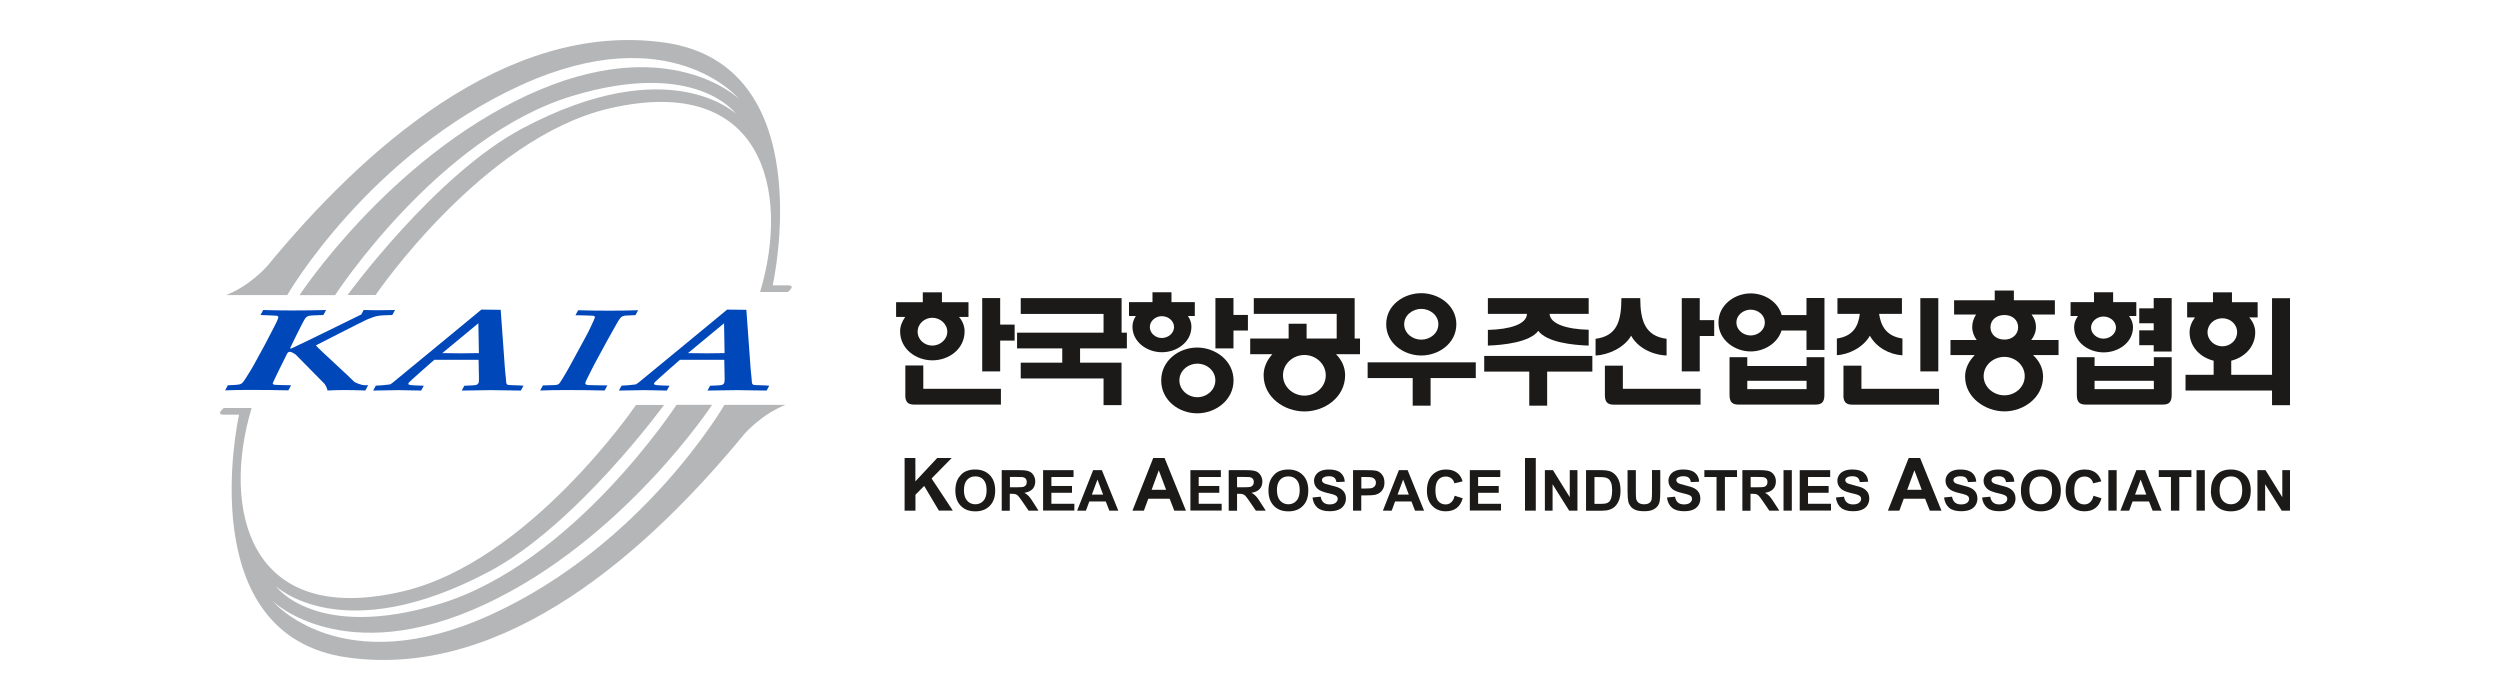 <svg width="250" height="70" viewBox="0 0 250 70" fill="none" xmlns="http://www.w3.org/2000/svg">
<g clip-path="url(#clip0_9_12487)">
<path d="M36.804 38.543L36.533 39.049C35.748 39.02 35.066 39.005 34.493 39.005C34.046 39.005 33.173 39.02 32.747 39.049C32.718 38.854 32.623 38.637 32.461 38.391C32.461 38.391 29.725 35.622 29.674 35.564C29.556 35.405 29.256 35.268 29.167 35.224C29.101 35.196 29.043 35.181 28.991 35.181C28.947 35.181 28.903 35.188 28.867 35.203C28.83 35.217 28.808 35.232 28.793 35.246C28.779 35.261 28.749 35.304 28.705 35.376C28.705 35.376 27.238 38.297 27.267 38.369C27.282 38.413 27.333 38.442 27.429 38.471C27.524 38.499 28.507 38.514 29.109 38.528L28.837 39.034C27.95 39.005 25.932 38.991 24.927 38.991C24.032 38.991 23.225 39.005 22.514 39.034L22.785 38.528C23.365 38.507 23.739 38.485 23.922 38.449C23.988 38.434 24.054 38.405 24.113 38.377C24.172 38.34 24.238 38.29 24.296 38.218C24.362 38.145 24.465 37.993 24.612 37.762C24.971 37.198 25.221 36.786 25.36 36.533L26.497 34.451L27.422 32.672C27.649 32.239 27.781 31.95 27.818 31.805C27.832 31.725 27.832 31.668 27.81 31.639C27.788 31.61 27.744 31.595 27.671 31.574C27.561 31.552 26.651 31.53 26.05 31.501L26.321 31.002C27.011 31.031 28.353 31.046 29.256 31.046C30.261 31.046 31.691 31.031 32.608 31.002L32.337 31.501C31.684 31.516 31.001 31.545 30.833 31.595C30.73 31.631 30.635 31.704 30.539 31.812C30.334 32.058 29.006 34.82 29.006 34.82L29.116 34.856C29.791 34.567 36.137 31.443 36.137 31.443C36.188 31.364 36.254 31.219 36.357 31.002C36.907 31.017 37.56 31.024 37.751 31.024L39.504 31.002L39.232 31.501C38.712 31.509 38.051 31.537 37.795 31.588C37.538 31.631 37.193 31.747 36.753 31.928C36.313 32.116 31.588 34.538 31.588 34.538C31.728 34.769 35.146 37.856 35.322 38.08C35.498 38.304 36.034 38.434 36.151 38.471C36.269 38.514 36.489 38.528 36.819 38.528L36.804 38.543Z" fill="#0047BA"/>
<path d="M63.815 31.017L63.544 31.515C62.972 31.53 62.634 31.544 62.517 31.559C62.407 31.581 62.311 31.602 62.253 31.624C62.201 31.653 62.15 31.682 62.113 31.718C62.04 31.783 61.945 31.906 61.827 32.094C61.769 32.195 61.658 32.383 61.505 32.658C60.976 33.605 60.69 34.111 60.654 34.183L59.399 36.496L58.871 37.545C58.658 37.942 58.548 38.196 58.533 38.311C58.526 38.369 58.533 38.405 58.577 38.434C58.614 38.463 58.68 38.485 58.79 38.506C58.893 38.521 60.199 38.535 60.734 38.542L60.463 39.049C59.582 39.02 57.631 39.005 56.611 39.005C55.724 39.005 54.726 39.02 54.014 39.049L54.293 38.542C54.887 38.528 55.43 38.514 55.526 38.506C55.658 38.492 55.746 38.47 55.797 38.441C55.856 38.412 55.892 38.383 55.929 38.347C55.973 38.304 56.09 38.123 56.289 37.805C56.567 37.342 56.809 36.923 57.022 36.533L58.328 34.133C58.746 33.373 58.995 32.882 59.084 32.665C59.318 32.181 59.45 31.87 59.487 31.754C59.487 31.703 59.487 31.667 59.465 31.638C59.443 31.617 59.392 31.595 59.304 31.573C59.216 31.552 58.13 31.537 57.543 31.523L57.815 31.024C58.497 31.053 60.037 31.067 60.94 31.067C61.952 31.067 62.906 31.053 63.823 31.024L63.815 31.017Z" fill="#0047BA"/>
<path d="M61.893 39.049L62.157 38.564C62.62 38.543 62.891 38.521 62.986 38.507C63.082 38.485 63.529 38.463 63.61 38.427C63.691 38.391 63.874 38.232 63.984 38.152C64.087 38.08 72.714 30.959 72.714 30.959L74.636 30.981L75.069 36.967L75.15 37.755L75.194 38.282C75.208 38.355 75.237 38.398 75.267 38.427C75.296 38.456 75.34 38.485 75.399 38.499C75.45 38.514 76.323 38.528 76.573 38.543C76.653 38.543 76.771 38.557 76.925 38.572L76.661 39.056L73.675 39.013L70.748 39.056L71.012 38.572C71.687 38.557 72.083 38.528 72.186 38.499C72.288 38.463 72.362 38.413 72.398 38.333C72.45 38.239 72.472 38.08 72.465 37.87L72.428 35.983H67.99C67.99 35.983 65.503 38.152 65.437 38.275C65.385 38.369 65.4 38.434 65.466 38.47C65.569 38.528 66.302 38.557 66.948 38.572L66.684 39.056L64.439 39.013L61.886 39.056L61.893 39.049ZM68.796 35.311C69.31 35.326 70.029 35.333 70.682 35.333C71.335 35.333 71.944 35.326 72.457 35.311L72.406 32.325L68.796 35.311Z" fill="#0047BA"/>
<path d="M37.318 39.049L37.582 38.564C38.037 38.543 38.315 38.521 38.411 38.507C38.506 38.485 38.954 38.463 39.042 38.427C39.122 38.391 39.306 38.232 39.408 38.152C39.511 38.08 48.138 30.959 48.138 30.959L50.068 30.981L50.5 36.967L50.581 37.755L50.625 38.282C50.647 38.355 50.669 38.398 50.699 38.427C50.735 38.456 50.779 38.485 50.831 38.499C50.889 38.514 51.755 38.528 52.004 38.543C52.078 38.543 52.195 38.557 52.349 38.572L52.085 39.056L49.092 39.013L46.172 39.056L46.436 38.572C47.111 38.557 47.507 38.528 47.61 38.499C47.713 38.463 47.786 38.413 47.83 38.333C47.882 38.239 47.904 38.08 47.896 37.87L47.859 35.983H43.428C43.428 35.983 40.942 38.152 40.868 38.275C40.817 38.369 40.832 38.434 40.898 38.47C41 38.528 41.734 38.557 42.38 38.572L42.115 39.056L39.871 39.013L37.31 39.056L37.318 39.049ZM44.228 35.311C44.742 35.326 45.461 35.333 46.114 35.333C46.766 35.333 47.375 35.326 47.889 35.311L47.837 32.325L44.228 35.311Z" fill="#0047BA"/>
<path d="M22.338 41.47H23.907C23.797 41.955 19.102 63.593 34.787 65.754C50.64 67.945 64.952 54.932 74.453 43.379C74.453 43.379 76.147 41.427 78.553 40.487H72.442C72.442 40.487 64.344 54.534 49.026 61.496C34.083 68.284 27.245 60.094 27.245 60.094C27.245 60.094 34.339 66.998 48.439 60.462C62.304 54.035 71.21 40.48 71.21 40.48H67.652C67.652 40.48 57.352 56.32 43.986 60.383C31.537 64.164 27.576 58.611 27.576 58.611C27.576 58.611 34.193 64.981 48.938 57.144C57.646 52.517 66.405 40.494 66.405 40.494H63.603C63.603 40.494 52.899 56.204 40.237 59.147C24.788 62.754 22.154 50.818 25.155 40.827V40.798H22.382C22.382 40.798 21.553 41.463 22.338 41.463V41.47Z" fill="#B5B6B7"/>
<path d="M78.832 28.53H77.27C77.38 28.045 82.067 6.408 66.39 4.246C50.537 2.055 36.225 15.061 26.717 26.614C26.717 26.614 25.023 28.566 22.616 29.506H28.727C28.727 29.506 36.826 15.459 52.136 8.497C67.08 1.708 73.917 9.899 73.917 9.899C73.917 9.899 66.816 2.995 52.723 9.531C38.858 15.958 29.953 29.513 29.953 29.513H33.51C33.51 29.513 43.81 13.673 57.184 9.61C69.633 5.829 73.594 11.381 73.594 11.381C73.594 11.381 66.977 5.012 52.225 12.849C43.517 17.476 34.758 29.498 34.758 29.498H37.56C37.56 29.498 48.263 13.789 60.925 10.846C76.382 7.253 79.016 19.189 76.015 29.173V29.202H78.788C78.788 29.202 79.617 28.537 78.832 28.537V28.53Z" fill="#B5B6B7"/>
<path d="M96.857 31.696H95.903C96.248 32.094 96.46 32.593 96.46 33.135C96.46 34.906 94.883 36.034 93.24 36.034C91.597 36.034 90.012 34.906 90.012 33.135C90.012 32.593 90.218 32.137 90.518 31.696H89.609V30.221H92.279V29.231H94.194V30.221H96.849V31.696H96.857ZM90.533 39.526V36.547H92.33V38.882H100.092V40.458H91.399C90.87 40.458 90.526 40.263 90.526 39.519L90.533 39.526ZM93.233 31.776C92.455 31.776 91.765 32.368 91.765 33.171C91.765 33.974 92.455 34.559 93.233 34.559C94.01 34.559 94.729 33.952 94.729 33.171C94.729 32.39 94.01 31.776 93.233 31.776ZM101.464 34.06H100.018V37.14H98.221V29.809H100.018V32.462H101.464V34.053V34.06Z" fill="#1B1A19"/>
<path d="M112.152 33.265H112.688V34.841H108.007V36.265H112.152V40.516H110.355V37.848H102.073V36.265H106.225V34.841H101.706V33.265H110.355V31.392H102.073V29.816H112.16V33.272L112.152 33.265Z" fill="#1B1A19"/>
<path d="M119.495 31.602H118.791C119.011 31.913 119.143 32.267 119.143 32.658C119.143 34.212 117.683 35.224 116.194 35.224C114.705 35.224 113.245 34.212 113.245 32.658C113.245 32.275 113.377 31.927 113.583 31.602H112.9V30.214H115.248V29.224H117.148V30.214H119.481V31.602H119.495ZM116.18 31.617C115.534 31.617 114.984 32.108 114.984 32.708C114.984 33.308 115.534 33.8 116.18 33.8C116.825 33.8 117.405 33.316 117.405 32.708C117.405 32.101 116.84 31.617 116.18 31.617ZM119.716 34.754C121.528 34.754 123.354 36.048 123.354 38.044C123.354 40.039 121.528 41.333 119.716 41.333C117.904 41.333 116.121 40.046 116.121 38.044C116.121 36.041 117.904 34.754 119.716 34.754ZM119.738 36.366C118.813 36.366 117.94 37.06 117.94 38.036C117.94 39.012 118.813 39.721 119.738 39.721C120.662 39.721 121.535 39.012 121.535 38.036C121.535 37.06 120.677 36.366 119.738 36.366ZM124.792 33.055H123.347V34.841H121.542V29.809H123.347V31.494H124.792V33.062V33.055Z" fill="#1B1A19"/>
<path d="M135.466 33.851H136.002V35.42H133.603C134.16 35.983 134.512 36.692 134.512 37.523C134.512 39.728 132.466 41.145 130.448 41.145C128.431 41.145 126.362 39.736 126.362 37.523C126.362 36.699 126.714 35.998 127.235 35.42H125.02V33.851H128.864V32.376H130.661V33.851H133.669V31.386H125.379V29.81H135.466V33.858V33.851ZM130.441 35.499C129.311 35.499 128.299 36.374 128.299 37.531C128.299 38.687 129.304 39.562 130.441 39.562C131.578 39.562 132.576 38.687 132.576 37.531C132.576 36.374 131.571 35.499 130.441 35.499Z" fill="#1B1A19"/>
<path d="M143.059 40.567H141.269V37.805H136.764V36.236H147.578V37.805H143.059V40.567ZM142.127 29.318C143.844 29.318 145.634 30.503 145.634 32.426C145.634 34.35 143.851 35.55 142.127 35.55C140.403 35.55 138.62 34.357 138.62 32.426C138.62 30.496 140.388 29.318 142.127 29.318ZM142.127 30.887C141.276 30.887 140.418 31.501 140.418 32.426C140.418 33.352 141.276 33.966 142.127 33.966C142.978 33.966 143.836 33.359 143.836 32.426C143.836 31.494 142.978 30.887 142.127 30.887Z" fill="#1B1A19"/>
<path d="M154.708 40.567H152.926V37.162H148.421V35.593H159.235V37.162H154.716V40.567H154.708ZM158.868 31.386H154.958C155.016 32.391 156.667 32.925 158.868 32.976V34.559C157.247 34.509 154.679 34.227 153.828 33.084C152.984 34.227 150.336 34.509 148.788 34.559V32.99C150.989 32.94 152.669 32.427 152.698 31.386H148.788V29.81H158.868V31.386Z" fill="#1B1A19"/>
<path d="M162.132 29.81H164.025C164.025 32.145 164.561 33.612 166.659 33.88V35.55C165.155 35.485 163.739 34.726 163.115 33.569C162.448 34.747 160.871 35.492 159.557 35.55V33.88C161.685 33.605 162.14 32.13 162.14 29.81H162.132ZM160.489 39.526V36.569H162.286V38.883H170.055V40.466H161.377C160.827 40.466 160.489 40.271 160.489 39.526ZM171.42 33.598H169.975V37.14H168.177V29.81H169.975V32.015H171.42V33.598Z" fill="#1B1A19"/>
<path d="M178.154 33.055C177.751 34.349 176.394 35.145 175.066 35.145C173.474 35.145 171.845 34.002 171.845 32.246C171.845 30.489 173.474 29.339 175.066 29.339C176.423 29.339 177.802 30.149 178.169 31.508H180.648V29.802H182.446V34.993H180.648V33.055H178.154ZM172.953 39.526V35.723H174.728V36.598H180.656V35.723H182.438V39.511C182.438 40.27 182.116 40.458 181.551 40.458H173.841C173.298 40.458 172.953 40.263 172.953 39.519V39.526ZM175.066 30.966C174.361 30.966 173.643 31.479 173.643 32.253C173.643 33.026 174.361 33.547 175.066 33.547C175.77 33.547 176.482 33.034 176.482 32.253C176.482 31.472 175.777 30.966 175.066 30.966ZM180.656 38.911V38.08H174.728V38.911H180.656Z" fill="#1B1A19"/>
<path d="M183.744 29.81H190.193V31.386H187.911C188.087 32.593 188.63 33.62 190.244 33.851V35.535C188.916 35.449 187.618 34.726 186.987 33.569C186.319 34.762 184.845 35.456 183.686 35.521V33.851C185.329 33.62 185.835 32.593 185.982 31.386H183.744V29.81ZM184.346 39.526V36.569H186.143V38.883H193.905V40.466H185.226C184.683 40.466 184.338 40.271 184.338 39.526H184.346ZM192.034 37.14V29.81H193.831V37.14H192.034Z" fill="#1B1A19"/>
<path d="M197.492 35.506H195.049V34.002H197.668C197.389 33.619 197.221 33.178 197.221 32.694C197.221 32.231 197.375 31.819 197.609 31.451H195.409V30.026H199.473V29.05H201.387V30.026H205.488V31.451H203.155C203.441 31.812 203.596 32.224 203.596 32.694C203.596 33.193 203.412 33.634 203.119 34.002H205.855V35.506H203.302C203.904 36.056 204.307 36.793 204.307 37.661C204.307 39.779 202.348 41.138 200.448 41.138C198.548 41.138 196.509 39.779 196.509 37.661C196.509 36.8 196.912 36.085 197.477 35.506H197.492ZM200.434 35.687C199.348 35.687 198.365 36.511 198.365 37.61C198.365 38.709 199.355 39.533 200.434 39.533C201.512 39.533 202.473 38.723 202.473 37.61C202.473 36.497 201.497 35.687 200.434 35.687ZM200.441 31.501C199.634 31.501 199.047 32 199.047 32.723C199.047 33.446 199.634 33.959 200.441 33.959C201.248 33.959 201.813 33.431 201.813 32.723C201.813 32.014 201.255 31.501 200.441 31.501Z" fill="#1B1A19"/>
<path d="M213.639 31.602H212.905C213.14 31.927 213.301 32.296 213.301 32.708C213.301 34.248 211.856 35.239 210.367 35.239C208.877 35.239 207.41 34.248 207.41 32.708C207.41 32.296 207.564 31.942 207.792 31.602H207.058V30.214H209.398V29.224H211.313V30.214H213.631V31.602H213.639ZM207.682 39.526V35.723H209.457V36.598H215.384V35.723H217.167V39.511C217.167 40.27 216.837 40.458 216.279 40.458H208.569C208.019 40.458 207.682 40.263 207.682 39.518V39.526ZM210.345 31.653C209.677 31.653 209.105 32.159 209.105 32.759C209.105 33.359 209.677 33.865 210.345 33.865C211.012 33.865 211.599 33.366 211.599 32.759C211.599 32.152 211.027 31.653 210.345 31.653ZM215.384 38.911V38.08H209.457V38.911H215.384ZM215.37 35.152V34.523H213.925V33.034H215.37V32.325H213.925V30.836H215.37V29.809H217.167V35.152H215.37Z" fill="#1B1A19"/>
<path d="M227.203 40.516V39.056H218.553V37.48H221.363V36.07C220.05 35.752 218.957 34.696 218.957 33.229C218.957 32.679 219.177 32.173 219.5 31.74H218.715V30.221H221.297V29.231H223.197V30.221H225.765V31.74H224.921C225.288 32.166 225.523 32.665 225.523 33.229C225.523 34.696 224.437 35.745 223.124 36.07V37.48H227.203V29.817H229V40.523H227.203V40.516ZM222.236 31.826C221.437 31.826 220.754 32.419 220.754 33.222C220.754 34.024 221.444 34.631 222.236 34.631C223.028 34.631 223.711 34.031 223.711 33.222C223.711 32.412 223.028 31.826 222.236 31.826Z" fill="#1B1A19"/>
<path d="M90.46 51.064V45.801H91.538V48.136L93.717 45.801H95.169L93.159 47.847L95.279 51.057H93.885L92.418 48.591L91.545 49.473V51.064H90.467H90.46Z" fill="#1B1A19"/>
<path d="M95.536 49.061C95.536 48.649 95.602 48.302 95.727 48.027C95.822 47.818 95.947 47.637 96.108 47.471C96.269 47.304 96.446 47.181 96.636 47.109C96.893 47.001 97.186 46.95 97.524 46.95C98.126 46.95 98.61 47.138 98.977 47.507C99.336 47.876 99.519 48.389 99.519 49.054C99.519 49.719 99.336 50.218 98.977 50.587C98.617 50.955 98.133 51.136 97.531 51.136C96.93 51.136 96.438 50.955 96.079 50.587C95.719 50.218 95.536 49.712 95.536 49.068V49.061ZM96.394 49.032C96.394 49.488 96.504 49.835 96.717 50.073C96.93 50.312 97.201 50.428 97.531 50.428C97.861 50.428 98.133 50.312 98.346 50.073C98.558 49.842 98.661 49.488 98.661 49.018C98.661 48.548 98.558 48.208 98.353 47.977C98.147 47.745 97.876 47.637 97.531 47.637C97.186 47.637 96.915 47.753 96.71 47.984C96.497 48.215 96.394 48.562 96.394 49.025V49.032Z" fill="#1B1A19"/>
<path d="M100.172 51.064V47.015H101.918C102.359 47.015 102.674 47.051 102.872 47.124C103.07 47.196 103.232 47.326 103.349 47.514C103.466 47.702 103.525 47.912 103.525 48.15C103.525 48.454 103.437 48.707 103.254 48.902C103.07 49.097 102.799 49.227 102.439 49.278C102.615 49.379 102.769 49.495 102.879 49.618C102.997 49.741 103.151 49.958 103.349 50.276L103.848 51.064H102.857L102.256 50.182C102.043 49.871 101.896 49.668 101.816 49.589C101.735 49.509 101.654 49.452 101.566 49.423C101.478 49.394 101.339 49.379 101.148 49.379H100.979V51.071H100.15L100.172 51.064ZM101.001 48.728H101.618C102.014 48.728 102.263 48.714 102.359 48.678C102.461 48.649 102.535 48.591 102.593 48.504C102.652 48.425 102.674 48.324 102.674 48.201C102.674 48.063 102.637 47.955 102.564 47.868C102.491 47.782 102.388 47.731 102.248 47.709C102.182 47.702 101.977 47.695 101.64 47.695H100.994V48.721L101.001 48.728Z" fill="#1B1A19"/>
<path d="M104.31 51.064V47.015H107.354V47.702H105.139V48.598H107.2V49.278H105.139V50.377H107.435V51.056H104.31V51.064Z" fill="#1B1A19"/>
<path d="M111.837 51.064H110.934L110.575 50.145H108.932L108.594 51.064H107.714L109.313 47.015H110.186L111.829 51.064H111.837ZM110.311 49.459L109.746 47.955L109.188 49.459H110.311Z" fill="#1B1A19"/>
<path d="M118.6 51.064H117.427L116.964 49.871H114.83L114.39 51.064H113.245L115.321 45.801H116.458L118.593 51.064H118.6ZM116.612 48.982L115.879 47.03L115.16 48.982H116.62H116.612Z" fill="#1B1A19"/>
<path d="M119.041 51.064V47.015H122.085V47.702H119.869V48.598H121.931V49.278H119.869V50.377H122.166V51.056H119.041V51.064Z" fill="#1B1A19"/>
<path d="M122.87 51.064V47.015H124.616C125.056 47.015 125.371 47.051 125.577 47.124C125.775 47.196 125.936 47.326 126.054 47.514C126.171 47.702 126.237 47.912 126.237 48.15C126.237 48.454 126.149 48.707 125.966 48.902C125.782 49.097 125.511 49.227 125.151 49.278C125.335 49.379 125.481 49.495 125.599 49.618C125.716 49.741 125.87 49.958 126.068 50.276L126.575 51.064H125.584L124.983 50.182C124.77 49.871 124.623 49.668 124.542 49.589C124.462 49.509 124.381 49.452 124.293 49.423C124.205 49.394 124.066 49.379 123.875 49.379H123.706V51.071H122.877L122.87 51.064ZM123.699 48.728H124.315C124.711 48.728 124.961 48.714 125.063 48.678C125.159 48.649 125.239 48.591 125.298 48.504C125.357 48.425 125.379 48.324 125.379 48.201C125.379 48.063 125.342 47.955 125.269 47.868C125.195 47.782 125.093 47.731 124.953 47.709C124.887 47.702 124.682 47.695 124.352 47.695H123.706V48.721L123.699 48.728Z" fill="#1B1A19"/>
<path d="M126.846 49.061C126.846 48.649 126.912 48.302 127.037 48.027C127.132 47.818 127.257 47.637 127.418 47.471C127.58 47.304 127.756 47.181 127.946 47.109C128.203 47.001 128.504 46.95 128.834 46.95C129.436 46.95 129.92 47.138 130.287 47.507C130.653 47.876 130.829 48.389 130.829 49.054C130.829 49.719 130.653 50.218 130.287 50.587C129.934 50.955 129.45 51.136 128.841 51.136C128.232 51.136 127.741 50.955 127.389 50.587C127.029 50.218 126.846 49.712 126.846 49.068V49.061ZM127.697 49.032C127.697 49.488 127.807 49.835 128.02 50.073C128.232 50.312 128.511 50.428 128.834 50.428C129.157 50.428 129.436 50.312 129.648 50.073C129.861 49.842 129.971 49.488 129.971 49.018C129.971 48.548 129.868 48.208 129.656 47.977C129.45 47.745 129.179 47.637 128.834 47.637C128.489 47.637 128.218 47.753 128.005 47.984C127.8 48.215 127.69 48.562 127.69 49.025L127.697 49.032Z" fill="#1B1A19"/>
<path d="M131.262 49.748L132.069 49.669C132.113 49.936 132.216 50.131 132.363 50.254C132.509 50.377 132.707 50.442 132.964 50.442C133.221 50.442 133.426 50.384 133.566 50.276C133.698 50.167 133.771 50.037 133.771 49.885C133.771 49.791 133.742 49.705 133.683 49.64C133.624 49.575 133.529 49.517 133.382 49.466C133.287 49.437 133.067 49.372 132.715 49.292C132.267 49.184 131.959 49.054 131.776 48.895C131.526 48.671 131.402 48.403 131.402 48.078C131.402 47.876 131.46 47.68 131.578 47.5C131.695 47.319 131.871 47.181 132.091 47.088C132.311 46.994 132.583 46.95 132.898 46.95C133.412 46.95 133.8 47.059 134.065 47.283C134.321 47.507 134.461 47.803 134.475 48.172L133.646 48.208C133.61 47.998 133.536 47.854 133.419 47.76C133.302 47.666 133.126 47.623 132.891 47.623C132.656 47.623 132.465 47.673 132.326 47.767C132.238 47.832 132.194 47.912 132.194 48.02C132.194 48.114 132.238 48.194 132.319 48.266C132.421 48.353 132.678 48.44 133.082 48.533C133.485 48.627 133.786 48.721 133.977 48.823C134.167 48.924 134.321 49.061 134.431 49.235C134.541 49.408 134.593 49.625 134.593 49.878C134.593 50.109 134.527 50.326 134.395 50.529C134.263 50.731 134.079 50.883 133.837 50.977C133.595 51.078 133.302 51.122 132.942 51.122C132.421 51.122 132.025 51.006 131.746 50.767C131.468 50.529 131.299 50.189 131.248 49.733L131.262 49.748Z" fill="#1B1A19"/>
<path d="M135.304 51.064V47.015H136.632C137.138 47.015 137.461 47.037 137.623 47.073C137.857 47.131 138.055 47.268 138.21 47.471C138.371 47.673 138.444 47.933 138.444 48.259C138.444 48.504 138.4 48.714 138.305 48.888C138.217 49.054 138.099 49.191 137.96 49.285C137.821 49.379 137.674 49.444 137.527 49.48C137.329 49.517 137.043 49.538 136.669 49.538H136.126V51.064H135.297H135.304ZM136.133 47.702V48.851H136.588C136.911 48.851 137.131 48.83 137.241 48.786C137.351 48.743 137.439 48.678 137.498 48.591C137.564 48.497 137.593 48.396 137.593 48.273C137.593 48.129 137.549 48.006 137.461 47.912C137.373 47.818 137.263 47.752 137.131 47.731C137.028 47.716 136.83 47.702 136.537 47.702H136.133Z" fill="#1B1A19"/>
<path d="M142.406 51.064H141.503L141.144 50.145H139.508L139.171 51.064H138.29L139.89 47.015H140.763L142.406 51.064ZM140.88 49.459L140.315 47.955L139.757 49.459H140.88Z" fill="#1B1A19"/>
<path d="M145.472 49.575L146.272 49.828C146.147 50.269 145.942 50.601 145.656 50.811C145.37 51.028 145.003 51.129 144.57 51.129C144.02 51.129 143.572 50.948 143.22 50.579C142.868 50.211 142.692 49.712 142.692 49.076C142.692 48.403 142.868 47.876 143.22 47.507C143.572 47.138 144.042 46.95 144.614 46.95C145.113 46.95 145.524 47.095 145.839 47.391C146.022 47.565 146.169 47.81 146.257 48.136L145.436 48.331C145.392 48.121 145.289 47.955 145.135 47.832C144.981 47.709 144.79 47.651 144.57 47.651C144.269 47.651 144.02 47.76 143.829 47.977C143.638 48.194 143.543 48.541 143.543 49.025C143.543 49.538 143.638 49.9 143.829 50.117C144.012 50.334 144.254 50.442 144.555 50.442C144.775 50.442 144.966 50.377 145.12 50.232C145.282 50.095 145.392 49.878 145.465 49.582L145.472 49.575Z" fill="#1B1A19"/>
<path d="M146.983 51.064V47.015H150.028V47.702H147.812V48.598H149.874V49.278H147.812V50.377H150.101V51.056H146.976L146.983 51.064Z" fill="#1B1A19"/>
<path d="M152.5 51.064V45.801H153.578V51.064H152.5Z" fill="#1B1A19"/>
<path d="M154.488 51.064V47.015H155.295L156.975 49.719V47.015H157.745V51.064H156.916L155.258 48.425V51.064H154.488Z" fill="#1B1A19"/>
<path d="M158.618 47.015H160.129C160.467 47.015 160.731 47.044 160.907 47.095C161.149 47.167 161.355 47.29 161.523 47.471C161.699 47.651 161.824 47.868 161.919 48.129C162.007 48.389 162.051 48.707 162.051 49.083C162.051 49.415 162.007 49.705 161.927 49.943C161.824 50.239 161.677 50.478 161.487 50.659C161.34 50.796 161.149 50.905 160.9 50.984C160.716 51.042 160.474 51.071 160.166 51.071H158.604V47.022L158.618 47.015ZM159.447 47.702V50.384H160.071C160.305 50.384 160.467 50.37 160.57 50.348C160.709 50.319 160.819 50.261 160.907 50.182C160.995 50.102 161.068 49.972 161.127 49.791C161.178 49.611 161.215 49.365 161.215 49.047C161.215 48.728 161.186 48.497 161.127 48.324C161.068 48.157 160.995 48.027 160.892 47.933C160.79 47.839 160.658 47.774 160.511 47.745C160.393 47.716 160.166 47.709 159.829 47.709H159.454L159.447 47.702Z" fill="#1B1A19"/>
<path d="M162.756 47.016H163.585V49.206C163.585 49.553 163.599 49.777 163.614 49.878C163.651 50.045 163.732 50.175 163.864 50.276C164.003 50.377 164.179 50.428 164.414 50.428C164.649 50.428 164.825 50.377 164.949 50.283C165.067 50.189 165.14 50.074 165.162 49.936C165.184 49.799 165.199 49.568 165.199 49.249V47.008H166.028V49.134C166.028 49.618 166.006 49.965 165.962 50.16C165.918 50.363 165.837 50.529 165.712 50.666C165.588 50.804 165.434 50.912 165.228 50.999C165.023 51.078 164.766 51.122 164.443 51.122C164.047 51.122 163.754 51.078 163.548 50.992C163.343 50.905 163.181 50.789 163.071 50.645C162.954 50.5 162.873 50.355 162.837 50.197C162.785 49.965 162.756 49.625 162.756 49.17V47.008V47.016Z" fill="#1B1A19"/>
<path d="M166.695 49.748L167.502 49.669C167.554 49.936 167.649 50.131 167.796 50.254C167.942 50.377 168.148 50.442 168.397 50.442C168.669 50.442 168.867 50.384 168.999 50.276C169.131 50.167 169.204 50.037 169.204 49.885C169.204 49.791 169.175 49.705 169.124 49.64C169.065 49.575 168.969 49.517 168.823 49.466C168.727 49.437 168.507 49.372 168.163 49.292C167.715 49.184 167.407 49.054 167.224 48.895C166.974 48.671 166.842 48.403 166.842 48.078C166.842 47.876 166.901 47.68 167.018 47.5C167.135 47.319 167.304 47.181 167.532 47.088C167.759 46.994 168.023 46.95 168.339 46.95C168.852 46.95 169.241 47.059 169.505 47.283C169.762 47.507 169.901 47.803 169.916 48.172L169.087 48.208C169.05 47.998 168.977 47.854 168.859 47.76C168.742 47.666 168.566 47.623 168.331 47.623C168.096 47.623 167.898 47.673 167.766 47.767C167.678 47.832 167.634 47.912 167.634 48.02C167.634 48.114 167.678 48.194 167.759 48.266C167.862 48.353 168.118 48.44 168.522 48.533C168.925 48.627 169.226 48.721 169.417 48.823C169.608 48.924 169.762 49.061 169.872 49.235C169.982 49.408 170.033 49.625 170.033 49.878C170.033 50.109 169.967 50.326 169.842 50.529C169.71 50.731 169.527 50.883 169.285 50.977C169.05 51.078 168.749 51.122 168.39 51.122C167.869 51.122 167.473 51.006 167.194 50.767C166.915 50.529 166.747 50.189 166.695 49.733V49.748Z" fill="#1B1A19"/>
<path d="M171.654 51.064V47.702H170.437V47.015H173.701V47.702H172.491V51.064H171.662H171.654Z" fill="#1B1A19"/>
<path d="M174.237 51.064V47.015H175.983C176.415 47.015 176.738 47.051 176.936 47.124C177.134 47.196 177.296 47.326 177.413 47.514C177.538 47.702 177.589 47.912 177.589 48.15C177.589 48.454 177.494 48.707 177.318 48.902C177.142 49.097 176.87 49.227 176.503 49.278C176.679 49.379 176.834 49.495 176.951 49.618C177.068 49.741 177.222 49.958 177.42 50.276L177.927 51.064H176.929L176.327 50.182C176.115 49.871 175.968 49.668 175.887 49.589C175.807 49.509 175.726 49.452 175.638 49.423C175.55 49.394 175.41 49.379 175.22 49.379H175.051V51.071H174.222L174.237 51.064ZM175.066 48.728H175.682C176.078 48.728 176.327 48.714 176.43 48.678C176.525 48.649 176.606 48.591 176.665 48.504C176.724 48.425 176.746 48.324 176.746 48.201C176.746 48.063 176.709 47.955 176.635 47.868C176.555 47.782 176.459 47.731 176.32 47.709C176.254 47.702 176.056 47.695 175.711 47.695H175.066V48.721V48.728Z" fill="#1B1A19"/>
<path d="M178.352 51.064V47.015H179.181V51.064H178.352Z" fill="#1B1A19"/>
<path d="M179.973 51.064V47.015H183.018V47.702H180.802V48.598H182.864V49.278H180.802V50.377H183.099V51.056H179.973V51.064Z" fill="#1B1A19"/>
<path d="M183.59 49.748L184.397 49.669C184.448 49.936 184.544 50.131 184.698 50.254C184.845 50.377 185.043 50.442 185.299 50.442C185.571 50.442 185.769 50.384 185.908 50.276C186.04 50.167 186.114 50.037 186.114 49.885C186.114 49.791 186.084 49.705 186.026 49.64C185.967 49.575 185.872 49.517 185.725 49.466C185.629 49.437 185.409 49.372 185.057 49.292C184.61 49.184 184.302 49.054 184.118 48.895C183.869 48.671 183.737 48.403 183.737 48.078C183.737 47.876 183.795 47.68 183.913 47.5C184.03 47.319 184.199 47.181 184.426 47.088C184.646 46.994 184.918 46.95 185.233 46.95C185.747 46.95 186.136 47.059 186.4 47.283C186.657 47.507 186.796 47.803 186.811 48.172L185.982 48.208C185.945 47.998 185.872 47.854 185.754 47.76C185.637 47.666 185.461 47.623 185.226 47.623C184.991 47.623 184.801 47.673 184.661 47.767C184.573 47.832 184.529 47.912 184.529 48.02C184.529 48.114 184.573 48.194 184.654 48.266C184.764 48.353 185.013 48.44 185.417 48.533C185.82 48.627 186.121 48.721 186.312 48.823C186.502 48.924 186.657 49.061 186.767 49.235C186.877 49.408 186.928 49.625 186.928 49.878C186.928 50.109 186.862 50.326 186.737 50.529C186.605 50.731 186.422 50.883 186.18 50.977C185.938 51.078 185.644 51.122 185.285 51.122C184.764 51.122 184.368 51.006 184.089 50.767C183.81 50.529 183.641 50.189 183.59 49.733V49.748Z" fill="#1B1A19"/>
<path d="M194.154 51.064H192.98L192.511 49.871H190.376L189.936 51.064H188.791L190.867 45.801H192.012L194.147 51.064H194.154ZM192.173 48.982L191.44 47.03L190.721 48.982H192.173Z" fill="#1B1A19"/>
<path d="M194.396 49.748L195.203 49.669C195.254 49.936 195.35 50.131 195.504 50.254C195.65 50.377 195.849 50.442 196.105 50.442C196.377 50.442 196.575 50.384 196.714 50.276C196.846 50.167 196.912 50.037 196.912 49.885C196.912 49.791 196.883 49.705 196.824 49.64C196.766 49.575 196.67 49.517 196.523 49.466C196.428 49.437 196.208 49.372 195.863 49.292C195.416 49.184 195.108 49.054 194.932 48.895C194.675 48.671 194.55 48.403 194.55 48.078C194.55 47.876 194.609 47.68 194.726 47.5C194.843 47.319 195.012 47.181 195.24 47.088C195.46 46.994 195.731 46.95 196.047 46.95C196.56 46.95 196.949 47.059 197.213 47.283C197.47 47.507 197.609 47.803 197.624 48.172L196.795 48.208C196.758 47.998 196.685 47.854 196.567 47.76C196.45 47.666 196.274 47.623 196.039 47.623C195.805 47.623 195.606 47.673 195.474 47.767C195.386 47.832 195.342 47.912 195.342 48.02C195.342 48.114 195.386 48.194 195.467 48.266C195.57 48.353 195.827 48.44 196.23 48.533C196.633 48.627 196.934 48.721 197.125 48.823C197.316 48.924 197.47 49.061 197.58 49.235C197.69 49.408 197.741 49.625 197.741 49.878C197.741 50.109 197.675 50.326 197.55 50.529C197.418 50.731 197.235 50.883 196.993 50.977C196.751 51.078 196.457 51.122 196.098 51.122C195.577 51.122 195.181 51.006 194.902 50.767C194.623 50.529 194.462 50.189 194.403 49.733L194.396 49.748Z" fill="#1B1A19"/>
<path d="M198.218 49.748L199.025 49.669C199.069 49.936 199.172 50.131 199.318 50.254C199.465 50.377 199.671 50.442 199.92 50.442C200.169 50.442 200.382 50.384 200.522 50.276C200.654 50.167 200.727 50.037 200.727 49.885C200.727 49.791 200.698 49.705 200.646 49.64C200.588 49.575 200.492 49.517 200.345 49.466C200.25 49.437 200.03 49.372 199.678 49.292C199.23 49.184 198.922 49.054 198.739 48.895C198.489 48.671 198.357 48.403 198.357 48.078C198.357 47.876 198.416 47.68 198.533 47.5C198.651 47.319 198.82 47.181 199.047 47.088C199.267 46.994 199.539 46.95 199.854 46.95C200.367 46.95 200.756 47.059 201.02 47.283C201.277 47.507 201.417 47.803 201.431 48.172L200.602 48.208C200.566 47.998 200.492 47.854 200.375 47.76C200.257 47.666 200.081 47.623 199.847 47.623C199.612 47.623 199.421 47.673 199.282 47.767C199.194 47.832 199.15 47.912 199.15 48.02C199.15 48.114 199.194 48.194 199.274 48.266C199.377 48.353 199.634 48.44 200.037 48.533C200.441 48.627 200.742 48.721 200.932 48.823C201.123 48.924 201.277 49.061 201.387 49.235C201.497 49.408 201.549 49.625 201.549 49.878C201.549 50.109 201.483 50.326 201.351 50.529C201.218 50.731 201.035 50.883 200.793 50.977C200.551 51.078 200.257 51.122 199.898 51.122C199.377 51.122 198.981 51.006 198.702 50.767C198.423 50.529 198.255 50.189 198.203 49.733L198.218 49.748Z" fill="#1B1A19"/>
<path d="M202.091 49.061C202.091 48.649 202.15 48.302 202.282 48.027C202.377 47.818 202.502 47.637 202.664 47.471C202.825 47.304 203.001 47.181 203.199 47.109C203.456 47.001 203.749 46.95 204.087 46.95C204.688 46.95 205.172 47.138 205.539 47.507C205.899 47.876 206.082 48.389 206.082 49.054C206.082 49.719 205.906 50.218 205.539 50.587C205.18 50.955 204.696 51.136 204.094 51.136C203.492 51.136 203.001 50.955 202.634 50.587C202.275 50.218 202.091 49.712 202.091 49.068V49.061ZM202.942 49.032C202.942 49.488 203.052 49.835 203.265 50.073C203.478 50.312 203.749 50.428 204.079 50.428C204.409 50.428 204.681 50.312 204.894 50.073C205.106 49.842 205.209 49.488 205.209 49.018C205.209 48.548 205.106 48.208 204.901 47.977C204.696 47.745 204.417 47.637 204.079 47.637C203.742 47.637 203.463 47.753 203.25 47.984C203.045 48.215 202.935 48.562 202.935 49.025L202.942 49.032Z" fill="#1B1A19"/>
<path d="M209.347 49.575L210.146 49.828C210.029 50.269 209.824 50.601 209.53 50.811C209.244 51.028 208.885 51.129 208.437 51.129C207.894 51.129 207.439 50.948 207.095 50.579C206.742 50.211 206.566 49.712 206.566 49.076C206.566 48.403 206.742 47.876 207.095 47.507C207.447 47.138 207.909 46.95 208.481 46.95C208.987 46.95 209.391 47.095 209.706 47.391C209.89 47.565 210.036 47.81 210.132 48.136L209.31 48.331C209.266 48.121 209.163 47.955 209.009 47.832C208.855 47.709 208.672 47.651 208.452 47.651C208.151 47.651 207.902 47.76 207.711 47.977C207.52 48.194 207.425 48.541 207.425 49.025C207.425 49.538 207.52 49.9 207.703 50.117C207.894 50.334 208.136 50.442 208.43 50.442C208.65 50.442 208.841 50.377 209.002 50.232C209.163 50.095 209.273 49.878 209.347 49.582V49.575Z" fill="#1B1A19"/>
<path d="M210.836 51.064V47.015H211.665V51.064H210.836Z" fill="#1B1A19"/>
<path d="M216.155 51.064H215.26L214.9 50.145H213.257L212.919 51.064H212.039L213.638 47.015H214.511L216.155 51.064ZM214.629 49.459L214.064 47.955L213.506 49.459H214.621H214.629Z" fill="#1B1A19"/>
<path d="M217.094 51.064V47.702H215.876V47.015H219.14V47.702H217.93V51.064H217.101H217.094Z" fill="#1B1A19"/>
<path d="M219.654 51.064V47.015H220.483V51.064H219.654Z" fill="#1B1A19"/>
<path d="M221.099 49.061C221.099 48.649 221.165 48.302 221.29 48.027C221.385 47.818 221.51 47.637 221.671 47.471C221.833 47.304 222.009 47.181 222.2 47.109C222.456 47.001 222.75 46.95 223.08 46.95C223.689 46.95 224.173 47.138 224.532 47.507C224.892 47.876 225.075 48.389 225.075 49.054C225.075 49.719 224.899 50.218 224.532 50.587C224.173 50.955 223.689 51.136 223.087 51.136C222.486 51.136 221.994 50.955 221.627 50.587C221.268 50.218 221.084 49.712 221.084 49.068L221.099 49.061ZM221.957 49.032C221.957 49.488 222.068 49.835 222.28 50.073C222.493 50.312 222.764 50.428 223.095 50.428C223.425 50.428 223.696 50.312 223.909 50.073C224.122 49.842 224.224 49.488 224.224 49.018C224.224 48.548 224.122 48.208 223.916 47.977C223.711 47.745 223.439 47.637 223.095 47.637C222.75 47.637 222.478 47.753 222.273 47.984C222.06 48.215 221.957 48.562 221.957 49.025V49.032Z" fill="#1B1A19"/>
<path d="M225.743 51.064V47.015H226.55L228.23 49.719V47.015H229V51.064H228.171L226.513 48.425V51.064H225.743Z" fill="#1B1A19"/>
</g>
<defs>
<clipPath id="clip0_9_12487">
<rect width="207" height="62" fill="white" transform="translate(22 4)"/>
</clipPath>
</defs>
</svg>
